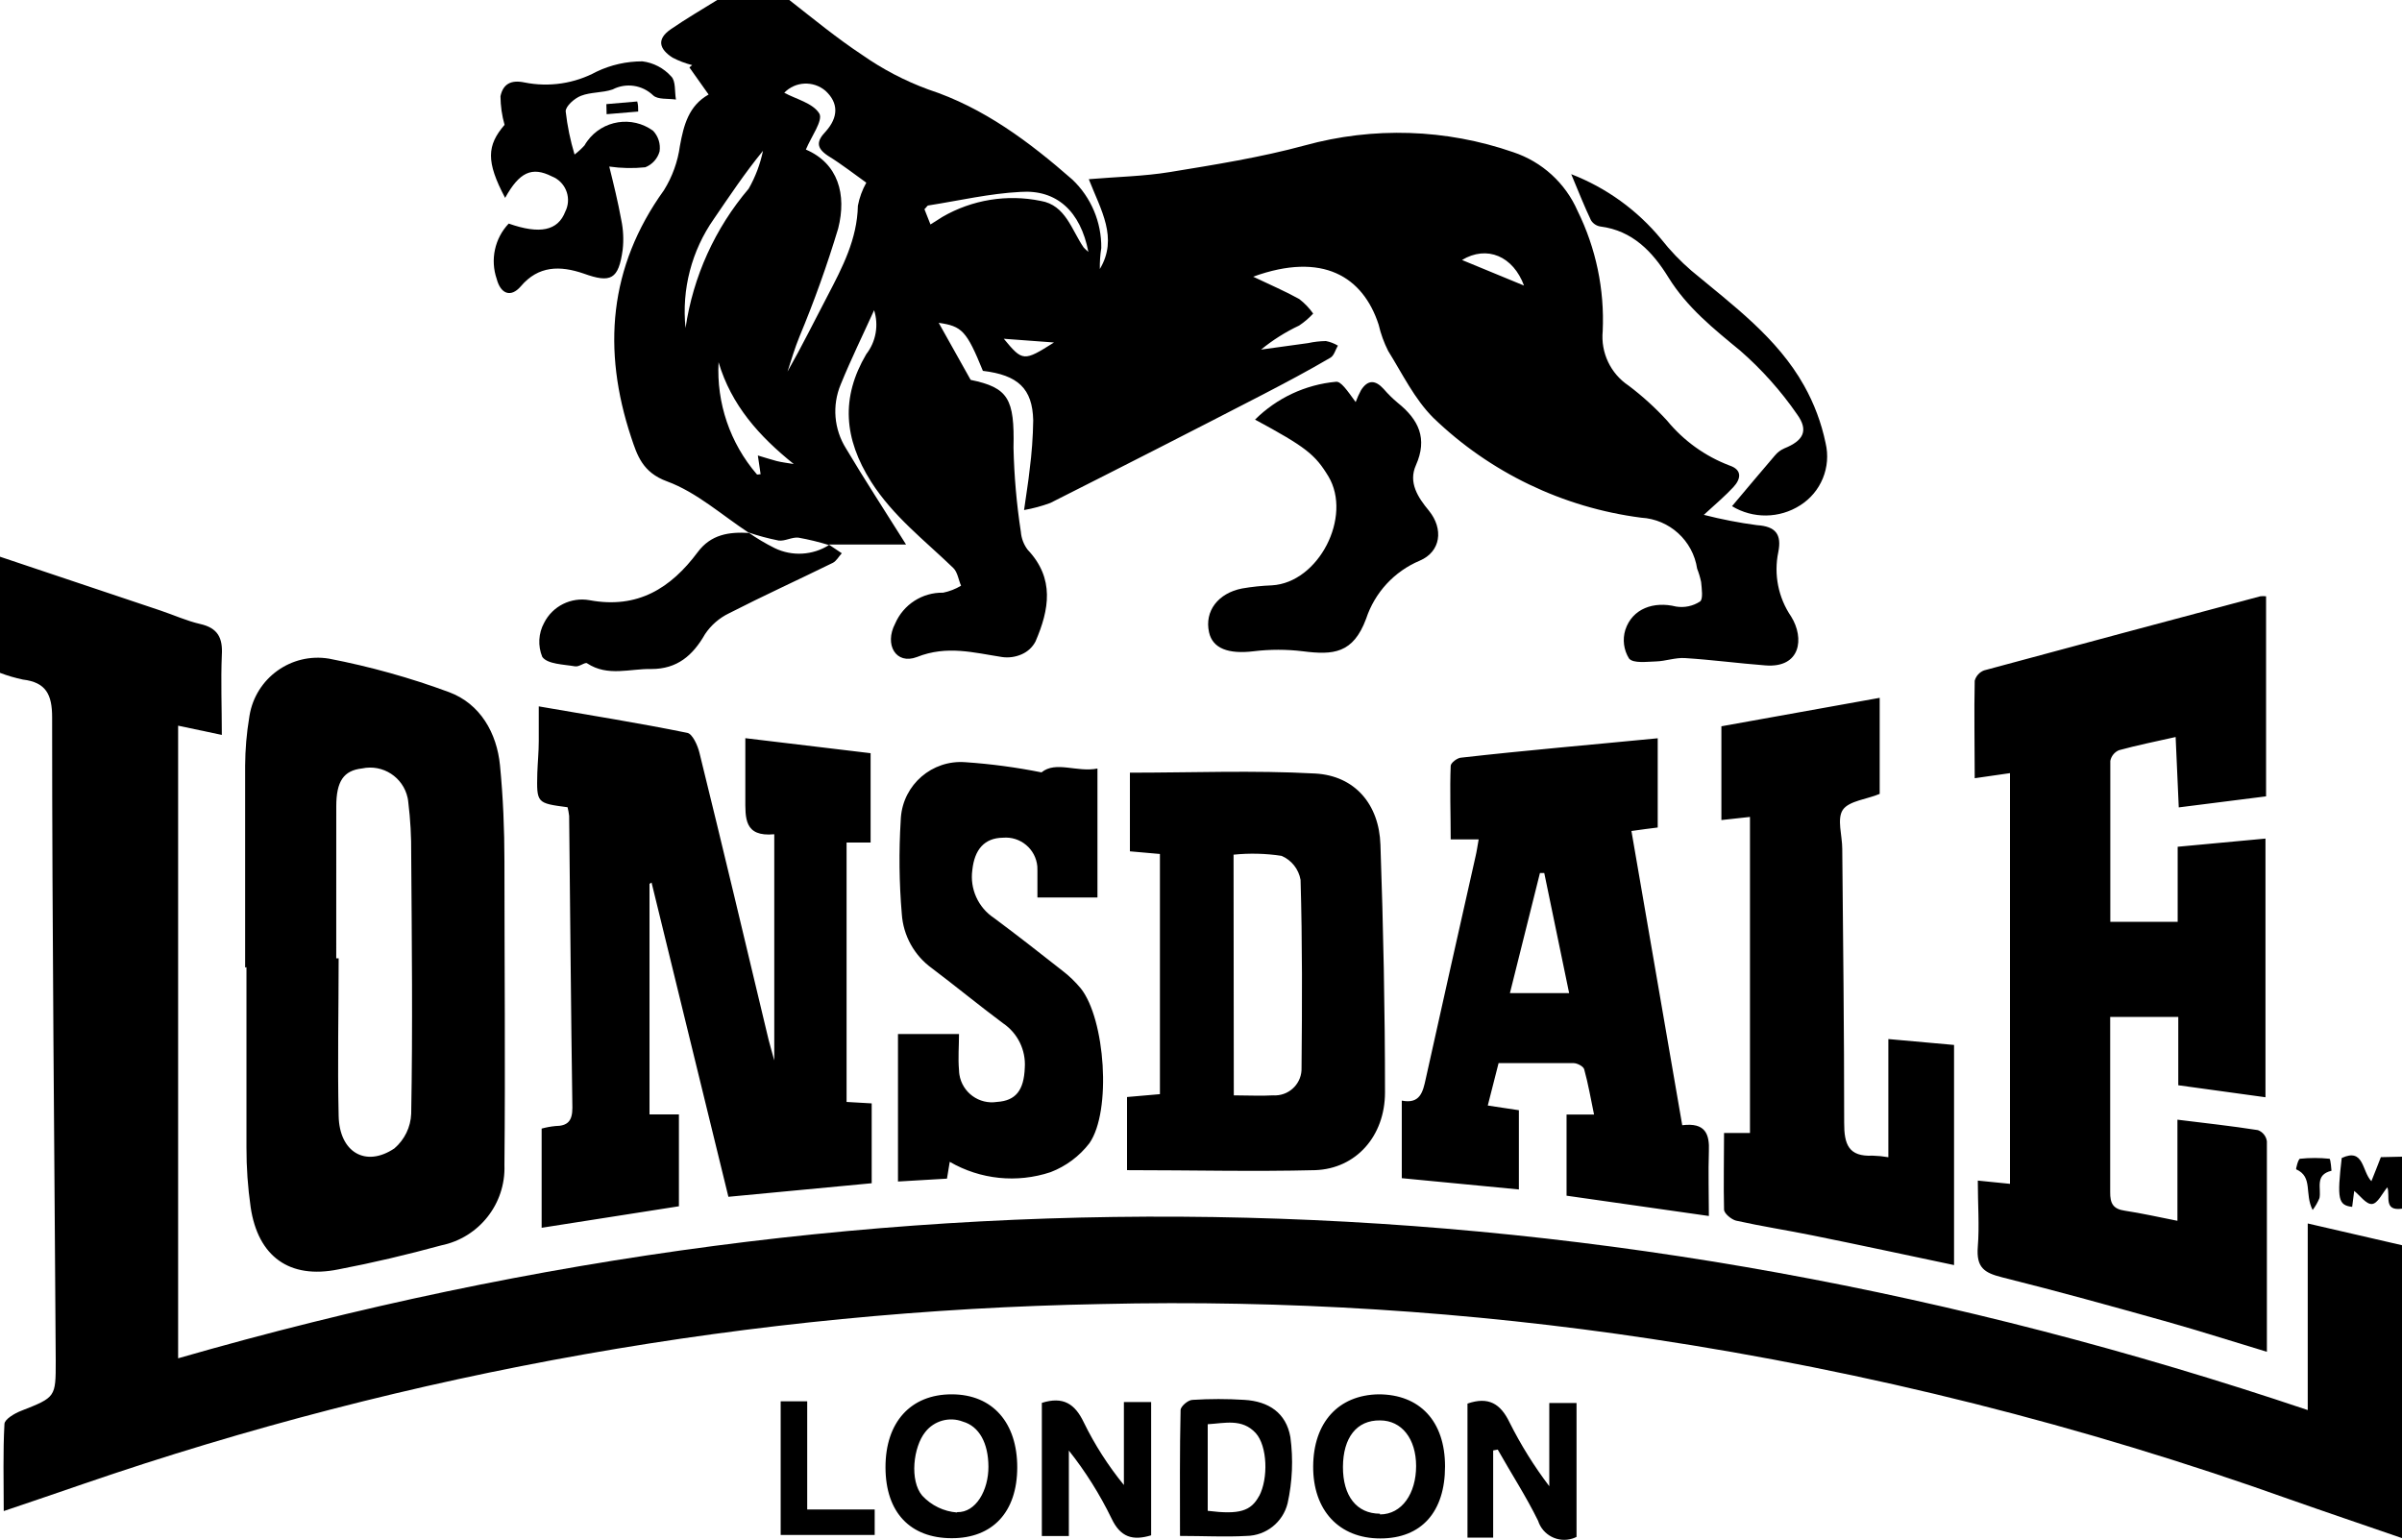<svg xmlns="http://www.w3.org/2000/svg" viewBox="0 10 320 205.16">
  <g transform="translate(0 10)">
    <path d="M89.602 7.682C90.431 8.11 91.305 8.443 92.211 8.675L91.842 8.98 94.402 12.594C91.762 14.081 91.089 16.641 90.58 19.442 90.295 21.538 89.57 23.55 88.452 25.345 81.091 35.583 80.229 46.626 84.084 58.259 84.886 60.659 85.587 62.947 88.885 64.145 92.836 65.6 96.198 68.657 99.796 71.009 97.139 70.849 94.723 71.185 92.948 73.57 89.366 78.37 84.95 81.155 78.546 79.969 76.078 79.524 73.61 80.754 72.484 82.994 71.726 84.389 71.638 86.056 72.243 87.522 72.933 88.5 75.092 88.516 76.627 88.784 77.156 88.881 77.985 88.159 78.226 88.384 80.979 90.191 83.92 89.073 86.785 89.137 90.207 89.137 92.291 87.346 93.922 84.497 94.719 83.299 95.825 82.337 97.123 81.712 101.683 79.376 106.355 77.248 110.948 74.992 111.428 74.752 111.717 74.175 112.146 73.714L110.403 72.548 120.705 72.548C117.888 68.052 115.199 63.941 112.707 59.749 111.1 57.189 110.835 54.011 112.001 51.222 113.376 47.844 114.995 44.551 116.449 41.333 117.086 43.336 116.698 45.528 115.407 47.187 111.997 52.977 112.414 58.435 116.049 64.181 118.994 68.805 123.185 71.991 126.992 75.669 127.569 76.214 127.697 77.268 128.034 78.038 127.296 78.482 126.491 78.795 125.649 78.967 122.877 78.911 120.344 80.546 119.25 83.094 117.78 85.895 119.362 88.6 122.147 87.542 126.162 85.943 129.733 86.965 133.507 87.542 134.393 87.667 135.298 87.538 136.116 87.174 136.909 86.829 137.558 86.228 137.955 85.463 139.778 81.239 140.532 77.08 136.913 73.253 136.384 72.556 136.068 71.722 136 70.853 135.431 67.146 135.106 63.404 135.022 59.653 135.166 53.142 134.349 51.655 129.312 50.613L125.056 43.012C128.162 43.461 128.767 44.07 130.943 49.411 135.615 49.972 137.55 51.763 137.647 56.003 137.615 58.215 137.454 60.418 137.166 62.61 137.005 64.209 136.717 65.812 136.428 67.956 137.623 67.747 138.797 67.431 139.931 67.01 149.351 62.262 158.756 57.465 168.156 52.609 171.23 51.01 174.267 49.407 177.26 47.648 177.741 47.359 177.918 46.574 178.238 46.049 177.745 45.757 177.204 45.548 176.639 45.44 175.842 45.452 175.049 45.544 174.271 45.713L168 46.578C169.551 45.308 171.258 44.23 173.073 43.376 173.758 42.92 174.387 42.383 174.944 41.778 174.427 41.044 173.802 40.391 173.089 39.842 171.25 38.816 169.298 37.987 166.946 36.865 176.227 33.503 181.588 36.865 183.668 43.264 183.948 44.474 184.373 45.644 184.93 46.75 186.833 49.808 188.432 53.15 190.945 55.662 198.506 62.959 208.219 67.627 218.641 68.974 222.424 69.19 225.534 72.027 226.098 75.774 226.327 76.347 226.503 76.944 226.627 77.549 226.708 78.43 226.916 79.837 226.483 80.141 225.538 80.758 224.395 80.999 223.282 80.814 220.304 80.077 217.459 81.087 216.53 83.92 216.133 85.206 216.313 86.601 217.027 87.743 217.604 88.416 219.395 88.159 220.625 88.127 221.855 88.095 223.201 87.598 224.464 87.679 228.046 87.903 231.616 88.384 235.199 88.656 239.903 89.025 240.416 85.026 238.621 82.145 236.906 79.632 236.288 76.531 236.91 73.554 237.374 71.201 236.573 70.132 234.077 69.971 231.688 69.655 229.32 69.194 226.988 68.597 228.747 66.998 229.917 65.988 230.923 64.902 231.933 63.812 232.137 62.598 230.41 62.021 227.16 60.787 224.295 58.724 222.091 56.039 220.529 54.336 218.818 52.777 216.97 51.383 214.562 49.78 213.236 46.983 213.516 44.102 213.769 38.572 212.619 33.066 210.17 28.102 208.552 24.395 205.434 21.55 201.595 20.276 192.64 17.17 182.954 16.858 173.818 19.378 167.932 20.977 161.865 21.939 155.835 22.928 152.397 23.489 148.858 23.554 145.052 23.874 146.65 27.969 149.003 31.7 146.522 35.843 146.506 34.906 146.57 33.968 146.715 33.042 146.755 29.604 145.364 26.306 142.876 23.938 137.134 18.913 131.051 14.337 123.674 11.921 120.548 10.775 117.583 9.224 114.858 7.313 111.488 5.089 108.367 2.512 105.153 0L95.552 0C93.489 1.278 91.377 2.512 89.378 3.887 87.378 5.261 87.887 6.576 89.602 7.682zM203.106 38.079L194.771 34.641C198.085 32.642 201.603 34.112 203.058 38.111L203.106 38.079zM133.728 45.136L140.415 45.632C136.384 48.177 136.24 48.177 133.728 45.136zM123.666 27.376C127.761 26.735 131.84 25.777 135.956 25.569 140.756 25.232 143.954 28.13 144.996 33.567 144.627 33.215 144.483 33.118 144.37 32.974 142.772 30.686 141.986 27.324 138.644 26.767 134.168 25.85 129.512 26.607 125.557 28.895 125.109 29.167 124.676 29.472 123.958 29.905 123.654 29.151 123.397 28.482 123.157 27.873 123.426 27.633 123.538 27.376 123.666 27.376zM99.76 71.009L99.68 71.009 99.68 71.009 99.76 71.009zM110.463 72.608C108.279 73.998 105.526 74.155 103.198 73.025 101.972 72.416 100.798 71.714 99.68 70.929 101.002 71.386 102.356 71.746 103.727 72.019 104.576 72.131 105.502 71.538 106.367 71.634 107.73 71.879 109.076 72.203 110.399 72.612L110.463 72.612 110.463 72.608zM109.97 12.097C111.713 13.696 111.729 15.616 109.97 17.555 108.788 18.801 108.708 19.699 110.306 20.757 112.178 21.907 113.921 23.285 115.411 24.339 114.874 25.297 114.494 26.334 114.289 27.412 114.193 31.86 112.242 35.603 110.258 39.397 108.499 42.743 106.836 46.133 104.913 49.511 105.426 47.912 105.907 46.31 106.512 44.839 108.475 40.131 110.194 35.322 111.665 30.438 112.815 25.91 111.665 21.766 107.361 19.927 108.066 18.216 109.681 16.04 109.152 15.127 108.303 13.736 106.047 13.207 104.48 12.358 105.955 10.831 108.359 10.723 109.97 12.097zM105.746 61.825C104.993 61.697 104.148 61.601 103.458 61.424 102.769 61.248 102.004 60.991 100.962 60.687 101.106 61.697 101.218 62.414 101.331 63.183 101.09 63.183 100.882 63.28 100.818 63.183 97.263 59.048 95.44 53.703 95.729 48.257 97.424 53.983 101.138 58.126 105.746 61.825zM101.647 20.095C101.279 21.867 100.637 23.566 99.744 25.136 95.256 30.414 92.339 36.845 91.329 43.697 90.796 38.556 92.138 33.399 95.104 29.167 97.183 26.13 99.199 23.089 101.647 20.095zM307.442 187.871C213.456 156.223 119.154 153.487 23.73 180.975L23.73 96.686 29.552 97.917C29.552 94.174 29.408 90.732 29.552 87.294 29.696 84.974 29.007 83.663 26.655 83.135 24.848 82.718 23.137 81.936 21.374 81.343L0 74.175 0 89.646C.994 90.027 2.016 90.327 3.057 90.544 6.131 90.912 6.944 92.543 6.944 95.568 6.944 124.159 7.249 152.769 7.425 181.36 7.425 186.16 7.425 186.16 2.833 187.967 1.951 188.304.625 189.089.593 189.71.385 193.469.497 197.232.497 201.327 4.32 200.033 7.682 198.895 11.007 197.745 54.708 182.71 100.497 174.612 146.703 173.746 171.218 173.169 195.737 174.724 219.984 178.386 248.939 182.746 277.401 189.903 304.978 199.748 309.97 201.507 314.995 203.202 320 204.933L320 165.908 307.442 163.011 307.442 187.871zM317.183 154.176C316.718 155.358 316.366 156.303 315.921 157.377 314.643 156.067 314.959 152.897 311.97 154.288 311.329 159.794 311.505 160.575 313.36 160.799 313.472 159.982 313.569 159.201 313.633 158.672 314.434 159.313 315.232 160.479 316.001 160.415 316.77 160.351 317.343 159.024 318.049 158.191 318.465 159.341 317.488 161.392 320 161.04L320 154.112 317.183 154.176z"/>
    <path d="M267.776 103.01L267.776 157.73 263.488 157.297C263.488 160.499 263.713 163.312 263.488 166.113 263.264 168.914 264.37 169.583 266.69 170.176 274.099 172.031 281.444 174.063 288.785 176.126 293.105 177.341 297.376 178.719 302 180.109 302 170.509 302 161.292 302 152.06 301.904 151.379 301.443 150.81 300.802 150.573 297.332 150.028 293.826 149.644 290.083 149.183L290.083 162.655C287.587 162.158 285.283 161.645 283.091 161.312 281.492 161.088 281.107 160.319 281.123 158.816 281.123 153.138 281.123 147.44 281.123 141.762L281.123 135.491 290.195 135.491 290.195 144.595 301.812 146.194 301.812 111.729 290.115 112.819 290.115 122.82 281.14 122.82C281.14 115.556 281.14 108.419 281.14 101.379 281.264 100.742 281.696 100.209 282.29 99.956 284.738 99.283 287.218 98.79 289.843 98.197 289.987 101.543 290.115 104.596 290.26 107.574L301.892 106.103 301.892 79.448C301.636 79.416 301.379 79.416 301.123 79.448 288.865 82.714 276.6 86.004 264.322 89.321 263.709 89.554 263.248 90.067 263.076 90.696 262.98 94.935 263.076 99.191 263.076 103.687L267.776 103.01zM32.834 128.863C32.834 136.861 32.834 144.863 32.834 152.861 32.826 155.538 33.014 158.211 33.395 160.86 34.373 167.403 38.548 170.46 45.075 169.13 49.684 168.249 54.26 167.163 58.788 165.928 63.828 164.899 67.387 160.379 67.202 155.242 67.331 141.754 67.202 128.25 67.202 114.762 67.202 110.507 67.026 106.235 66.609 101.964 66.193 97.692 64.001 93.773 59.825 92.219 54.624 90.295 49.271 88.805 43.825 87.755 38.804 86.929 34.064 90.331 33.239 95.356 33.227 95.436 33.215 95.516 33.203 95.596 32.85 97.712 32.67 99.852 32.658 101.996 32.658 110.956 32.658 119.931 32.658 128.907L32.834 128.863zM44.799 107.457C44.799 104.063 45.793 102.657 48.237 102.384 50.994 101.791 53.707 103.542 54.304 106.295 54.348 106.5 54.38 106.704 54.396 106.912 54.676 109.2 54.805 111.505 54.781 113.809 54.861 125.329 54.989 136.865 54.781 148.386 54.712 150.173 53.899 151.848 52.541 153.01 48.702 155.586 45.212 153.507 45.116 148.69 44.955 141.682 45.116 134.673 45.116 127.681L44.795 127.681C44.799 120.929 44.799 114.193 44.799 107.457zM86.801 117.583C90.215 131.536 93.629 145.492 97.039 159.457L116.129 157.65 116.129 147.011 112.783 146.819 112.783 112.258 115.984 112.258 115.984 100.353 99.295 98.353C99.295 101.186 99.295 103.747 99.295 106.351 99.295 108.956 99.103 111.537 103.15 111.152L103.15 141.281C102.861 140.207 102.605 139.394 102.396 138.544 99.339 125.746 96.302 112.943 93.18 100.289 92.94 99.295 92.251 97.792 91.581 97.648 85.182 96.338 78.591 95.296 71.775 94.114 71.775 95.921 71.775 97.316 71.775 98.738 71.775 100.161 71.63 101.571 71.582 102.994 71.486 107.009 71.486 107.009 75.613 107.554 75.709 107.934 75.778 108.319 75.822 108.704 75.966 121.662 76.062 134.641 76.254 147.6 76.254 149.359 75.629 150.016 73.982 150.032 73.365 150.093 72.756 150.205 72.159 150.369L72.159 163.584 90.447 160.719 90.447 148.478 86.529 148.478 86.529 117.76 86.801 117.583zM224.111 149.92C221.839 136.705 219.599 123.762 217.343 110.719 218.83 110.511 219.759 110.383 220.845 110.254L220.845 98.365C211.982 99.231 203.342 99.964 194.703 100.942 194.174 100.942 193.281 101.631 193.265 102.032 193.136 105.233 193.265 108.431 193.265 111.841L196.991 111.841C196.831 112.739 196.735 113.44 196.574 114.113 194.367 123.97 192.127 133.824 189.951 143.697 189.566 145.504 189.181 147.119 186.749 146.642L186.749 156.977 202.349 158.479 202.349 147.921 198.205 147.296C198.734 145.264 199.199 143.409 199.644 141.646 203.082 141.646 206.364 141.646 209.629 141.646 210.126 141.646 210.956 142.078 211.052 142.479 211.581 144.382 211.918 146.35 212.362 148.494L208.7 148.494 208.7 159.309 227.661 162.014C227.661 159.052 227.565 156.223 227.661 153.406 227.761 151.09 227.2 149.536 224.111 149.92zM201.155 132.321L205.154 116.321 205.731 116.321C206.821 121.554 207.89 126.783 209.044 132.321L201.155 132.321zM250.417 105.774L250.417 92.976 229.328 96.767 229.328 109.261 233.135 108.844 233.135 150.954 229.681 150.954C229.681 154.456 229.601 157.802 229.681 161.148 229.681 161.693 230.691 162.49 231.28 162.635 234.658 163.388 238.08 163.913 241.474 164.602 247.873 165.896 254.096 167.243 260.323 168.553L260.323 139.225 251.571 138.44 251.571 154.184C250.878 154.064 250.177 153.995 249.476 153.975 246.274 154.136 245.669 152.473 245.685 149.576 245.685 137.414 245.541 125.257 245.429 113.079 245.429 111.32 244.691 109.096 245.509 107.894 246.326 106.692 248.786 106.48 250.417 105.774zM150.145 146.162L150.145 155.907C158.736 155.907 166.978 156.115 175.217 155.907 180.642 155.714 184.513 151.379 184.513 145.541 184.513 134.533 184.289 123.526 183.904 112.534 183.728 107.173 180.51 103.366 175.233 103.062 167.042 102.613 158.8 102.949 150.529 102.949L150.529 113.428 154.528 113.781 154.528 145.781 150.145 146.162zM164.338 113.873C166.469 113.656 168.621 113.708 170.737 114.033 172.067 114.602 173.017 115.808 173.265 117.235 173.506 125.569 173.474 133.924 173.394 142.259 173.47 144.218 171.939 145.869 169.98 145.945 169.859 145.949 169.739 145.949 169.619 145.941 168.02 146.037 166.257 145.941 164.37 145.941L164.338 113.873zM119.631 137.775L119.631 157.421 126.158 157.037C126.303 156.171 126.415 155.518 126.527 154.797 130.602 157.161 135.495 157.662 139.967 156.171 142.01 155.386 143.801 154.052 145.136 152.316 148.113 148.029 147.231 135.771 143.986 131.692 143.252 130.807 142.419 130.005 141.505 129.308 138.496 126.94 135.491 124.588 132.433 122.316 130.314 120.921 129.188 118.429 129.536 115.916 129.825 113.196 131.135 111.645 133.615 111.613 135.94 111.408 137.991 113.123 138.196 115.447 138.212 115.636 138.216 115.824 138.208 116.012 138.208 117.146 138.208 118.284 138.208 119.579L146.206 119.579 146.206 102.396C143.453 102.941 140.668 101.339 138.749 102.909 135.395 102.236 132.001 101.783 128.587 101.551 124.179 101.222 120.344 104.528 120.016 108.932 120.008 109.056 119.999 109.184 119.995 109.309 119.739 113.46 119.787 117.627 120.14 121.775 120.332 124.664 121.807 127.316 124.155 129.007 127.356 131.424 130.426 133.952 133.628 136.336 135.579 137.655 136.681 139.907 136.525 142.255 136.412 145.264 135.327 146.654 132.83 146.815 130.438 147.195 128.194 145.565 127.813 143.172 127.781 142.976 127.765 142.776 127.761 142.571 127.617 140.972 127.761 139.37 127.761 137.771L119.631 137.771 119.631 137.775zM189.137 74.704C191.954 73.506 192.339 70.48 190.368 68.048 188.865 66.241 187.615 64.273 188.624 62.001 190.223 58.419 188.993 55.907 186.224 53.683 185.543 53.118 184.914 52.497 184.337 51.827 183.247 50.629 182.241 50.549 181.328 51.972 181.047 52.485 180.807 53.021 180.606 53.57 179.44 51.972 178.639 50.786 177.982 50.866 173.911 51.242 170.1 53.025 167.199 55.907 173.919 59.537 175.197 60.531 176.976 63.476 180.178 68.837 175.682 77.637 169.439 77.989 168.108 78.042 166.782 78.178 165.472 78.406 162.27 79.031 160.447 81.432 161.072 84.244 161.553 86.42 163.68 87.174 167.006 86.773 169.186 86.508 171.386 86.508 173.566 86.773 177.613 87.286 180.27 87.094 181.997 82.437 183.151 78.947 185.751 76.126 189.137 74.704zM67.295 26.366C69.198 22.928 70.861 22.159 73.518 23.501 75.261 24.183 76.122 26.15 75.441 27.897 75.401 27.997 75.357 28.094 75.309 28.19 74.331 30.75 71.915 31.247 67.771 29.789 65.904 31.756 65.291 34.601 66.173 37.166 66.702 39.181 68.06 39.678 69.374 38.159 71.726 35.374 74.624 35.374 77.757 36.448 81.387 37.759 82.413 37.234 82.958 33.247 83.102 31.928 83.038 30.594 82.766 29.296 82.333 26.911 81.74 24.495 81.167 22.191 82.758 22.42 84.369 22.452 85.968 22.287 86.897 21.919 87.602 21.137 87.871 20.176 88.019 19.174 87.703 18.16 87.005 17.423 84.204 15.383 80.281 16 78.242 18.797 78.106 18.981 77.981 19.174 77.869 19.374 77.465 19.819 77.02 20.228 76.543 20.588 75.978 18.709 75.581 16.778 75.361 14.83 75.361 14.141 76.527 13.103 77.392 12.767 78.703 12.254 80.273 12.382 81.616 11.917 83.395 10.995 85.563 11.312 87.009 12.702 87.634 13.295 89.009 13.103 90.051 13.263 89.858 12.206 90.051 10.783 89.41 10.174 88.416 9.068 87.057 8.359 85.587 8.174 83.471 8.17 81.383 8.639 79.476 9.549 76.543 11.136 73.145 11.645 69.875 10.987 68.052 10.603 67.01 11.212 66.674 12.827 66.686 14.113 66.866 15.395 67.218 16.633 64.866 19.374 64.722 21.506 67.295 26.366zM213.2 30.177C217.519 30.722 220.192 33.587 222.272 36.961 224.768 40.992 228.302 43.809 231.873 46.754 234.726 49.247 237.258 52.084 239.41 55.201 241.009 57.409 240.211 58.736 237.699 59.745 237.214 59.962 236.789 60.282 236.453 60.691 234.581 62.867 232.742 65.075 230.743 67.443 233.54 69.134 237.058 69.094 239.815 67.331 242.608 65.576 243.974 62.234 243.209 59.028 242.652 56.347 241.686 53.767 240.344 51.379 236.761 44.979 230.855 40.676 225.337 36.068 223.867 34.801 222.52 33.399 221.322 31.876 218.132 28.001 214.001 25.016 209.321 23.205 210.347 25.653 211.08 27.525 211.946 29.332 212.214 29.78 212.675 30.093 213.2 30.177zM308.095 161.216C308.468 160.727 308.776 160.186 309.009 159.617 309.265 158.307 308.351 156.528 310.607 155.987 310.607 155.987 310.495 154.388 310.335 154.388 309.033 154.252 307.718 154.252 306.416 154.388 306.176 154.388 305.839 155.779 305.903 155.795 308.175 156.816 306.977 159.024 308.095 161.216z"/>
    <path d="M80.814 15.215L85.022 14.862C85.022 14.413 85.022 13.965 84.894 13.52L80.782 13.872C80.782 14.321 80.798 14.766 80.814 15.215zM206.4 198.017C204.372 195.352 202.601 192.499 201.102 189.506 199.904 187.026 198.302 186.036 195.501 187.01L195.501 204.865 198.923 204.865 198.923 193.249 199.532 193.136C201.339 196.338 203.306 199.359 204.909 202.625 205.522 204.545 207.578 205.602 209.497 204.989 209.682 204.929 209.858 204.857 210.03 204.769L210.03 186.929 206.4 186.929 206.4 198.017 206.4 198.017zM149.728 197.857C147.632 195.288 145.837 192.483 144.382 189.506 143.2 187.026 141.63 186.02 138.797 186.913L138.797 204.657 142.395 204.657 142.395 193.265C144.611 196.062 146.518 199.095 148.077 202.305 149.275 204.849 150.926 205.298 153.358 204.561L153.358 186.801 149.728 186.801 149.728 197.857 149.728 197.857zM126.783 185.775C121.326 185.775 117.952 189.486 117.968 195.521 117.984 201.551 121.298 204.929 126.767 204.945 132.241 204.961 135.503 201.459 135.519 195.537 135.535 189.618 132.289 185.775 126.783 185.775zM127.505 201.519C125.73 201.383 124.075 200.582 122.865 199.279 121.154 197.28 121.666 192.784 123.265 190.8 124.447 189.286 126.479 188.721 128.274 189.41 130.45 190.035 131.668 192.275 131.68 195.408 131.696 198.546 130.017 201.551 127.505 201.471L127.505 201.519zM183.648 185.775C178.286 185.872 174.976 189.534 174.944 195.376 174.912 201.219 178.382 204.977 183.888 204.977 189.394 204.977 192.511 201.411 192.511 195.376 192.511 189.342 189.137 185.775 183.648 185.775zM183.84 201.679C180.751 201.679 178.895 199.327 178.911 195.44 178.927 191.554 180.735 189.201 183.856 189.25 186.737 189.25 188.657 191.698 188.657 195.328 188.657 198.959 186.785 201.776 183.84 201.776L183.84 201.679zM165.776 186.513C163.48 186.368 161.176 186.368 158.88 186.513 158.271 186.513 157.281 187.394 157.281 187.871 157.153 193.345 157.201 198.83 157.201 204.641 160.403 204.641 163.264 204.801 166.065 204.641 168.665 204.605 170.917 202.817 171.538 200.289 172.179 197.396 172.304 194.411 171.907 191.473 171.346 188.256 169.026 186.705 165.776 186.513zM167.744 199.311C166.654 201.343 165.119 201.824 160.896 201.295L160.896 189.758C163.168 189.63 165.472 188.957 167.295 190.941 168.846 192.668 168.99 196.971 167.744 199.339L167.744 199.311z"/>
    <polygon points="107.538 186.705 104.003 186.705 104.003 204.512 116.529 204.512 116.529 201.118 107.538 201.118"/>
  </g>
</svg>